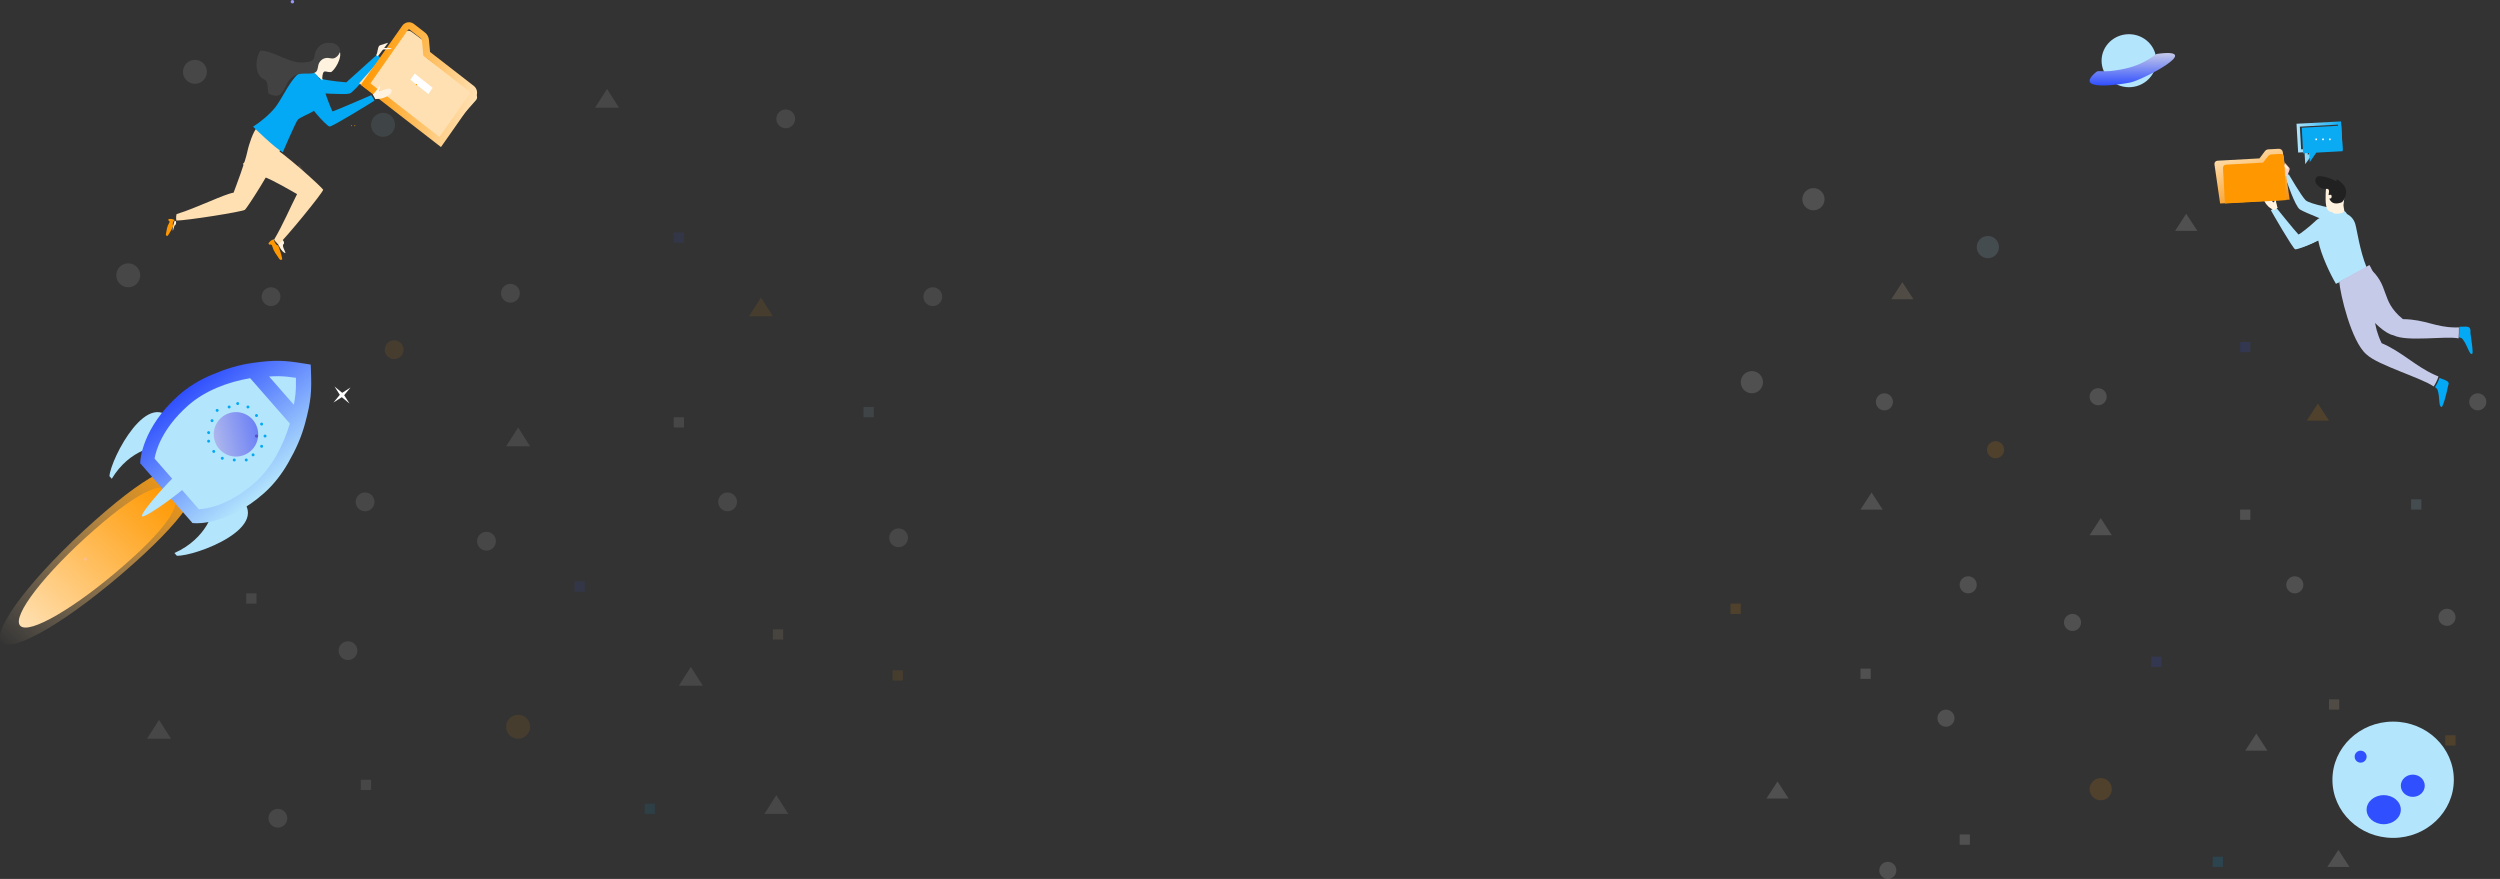 <?xml version="1.0" encoding="UTF-8"?> <svg xmlns="http://www.w3.org/2000/svg" width="1462" height="514" viewBox="0 0 1462 514" fill="none"><rect x="0" y="0" width="1462" height="514" fill="#333333" stroke="none"/> <g opacity="0.144"> <path fill-rule="evenodd" clip-rule="evenodd" d="M1060.5 110C1064.09 110 1067 112.908 1067 116.499C1067 120.089 1064.09 123 1060.5 123C1056.91 123 1054 120.089 1054 116.499C1054 112.908 1056.91 110 1060.5 110Z" fill="white"></path> <path fill-rule="evenodd" clip-rule="evenodd" d="M1024.5 217C1028.09 217 1031 219.908 1031 223.499C1031 227.089 1028.09 230 1024.5 230C1020.91 230 1018 227.089 1018 223.499C1018 219.908 1020.91 217 1024.5 217Z" fill="white"></path> <path fill-rule="evenodd" clip-rule="evenodd" d="M1162.5 138C1166.09 138 1169 140.909 1169 144.5C1169 148.091 1166.09 151 1162.5 151C1158.91 151 1156 148.091 1156 144.5C1156 140.909 1158.91 138 1162.5 138Z" fill="#B0E4FB"></path> <path fill-rule="evenodd" clip-rule="evenodd" d="M1167 258C1169.76 258 1172 260.24 1172 263C1172 265.763 1169.76 268 1167 268C1164.24 268 1162 265.763 1162 263C1162 260.24 1164.24 258 1167 258Z" fill="#FF9800"></path> <path fill-rule="evenodd" clip-rule="evenodd" d="M1102 230C1104.76 230 1107 232.238 1107 234.998C1107 237.762 1104.76 240 1102 240C1099.24 240 1097 237.762 1097 234.998C1097 232.238 1099.24 230 1102 230Z" fill="white"></path> <path fill-rule="evenodd" clip-rule="evenodd" d="M1151 337C1153.76 337 1156 339.24 1156 342C1156 344.763 1153.76 347 1151 347C1148.24 347 1146 344.763 1146 342C1146 339.24 1148.24 337 1151 337Z" fill="white"></path> <path fill-rule="evenodd" clip-rule="evenodd" d="M1227 227C1229.76 227 1232 229.237 1232 232C1232 234.76 1229.76 237 1227 237C1224.24 237 1222 234.76 1222 232C1222 229.237 1224.24 227 1227 227Z" fill="white"></path> <path fill-rule="evenodd" clip-rule="evenodd" d="M1369 135C1371.76 135 1374 137.24 1374 140C1374 142.763 1371.76 145 1369 145C1366.24 145 1364 142.763 1364 140C1364 137.24 1366.24 135 1369 135Z" fill="white"></path> <path fill-rule="evenodd" clip-rule="evenodd" d="M1138 415C1140.76 415 1143 417.24 1143 420C1143 422.76 1140.76 425 1138 425C1135.24 425 1133 422.76 1133 420C1133 417.24 1135.24 415 1138 415Z" fill="white"></path> <path fill-rule="evenodd" clip-rule="evenodd" d="M1449 230C1451.76 230 1454 232.238 1454 235.002C1454 237.762 1451.76 240 1449 240C1446.24 240 1444 237.762 1444 235.002C1444 232.238 1446.24 230 1449 230Z" fill="white"></path> <path fill-rule="evenodd" clip-rule="evenodd" d="M1342 337C1344.76 337 1347 339.24 1347 342C1347 344.763 1344.76 347 1342 347C1339.24 347 1337 344.763 1337 342C1337 339.24 1339.24 337 1342 337Z" fill="white"></path> <path fill-rule="evenodd" clip-rule="evenodd" d="M1431 356C1433.76 356 1436 358.238 1436 361.002C1436 363.762 1433.76 366 1431 366C1428.24 366 1426 363.762 1426 361.002C1426 358.238 1428.24 356 1431 356Z" fill="white"></path> <path fill-rule="evenodd" clip-rule="evenodd" d="M1012 353H1018V359H1012V353Z" fill="#FF9800"></path> <path fill-rule="evenodd" clip-rule="evenodd" d="M1410 292H1416V298H1410V292Z" fill="#B0E4FB"></path> <path fill-rule="evenodd" clip-rule="evenodd" d="M1228.5 303L1231.75 307.999L1235 313H1222L1225.25 307.999L1228.5 303Z" fill="white"></path> <path fill-rule="evenodd" clip-rule="evenodd" d="M1319.5 429L1326 439H1313L1319.5 429Z" fill="white"></path> <path fill-rule="evenodd" clip-rule="evenodd" d="M1039.5 457L1046 467H1033L1039.5 457Z" fill="white"></path> <path fill-rule="evenodd" clip-rule="evenodd" d="M1430 430H1436V436H1430V430Z" fill="#FF9800"></path> <path fill-rule="evenodd" clip-rule="evenodd" d="M1294 501H1300V507H1294V501Z" fill="#03A9F4"></path> <path fill-rule="evenodd" clip-rule="evenodd" d="M1310 298H1316V304H1310V298Z" fill="white"></path> <path fill-rule="evenodd" clip-rule="evenodd" d="M1367.5 497L1374 507H1361L1367.5 497Z" fill="white"></path> <path fill-rule="evenodd" clip-rule="evenodd" d="M1258 384H1264V390H1258V384Z" fill="#304FFE"></path> <path fill-rule="evenodd" clip-rule="evenodd" d="M1228.5 455C1232.09 455 1235 457.911 1235 461.499C1235 465.089 1232.09 468 1228.5 468C1224.91 468 1222 465.089 1222 461.499C1222 457.911 1224.91 455 1228.5 455Z" fill="#FF9800"></path> <path fill-rule="evenodd" clip-rule="evenodd" d="M1104 504C1106.76 504 1109 506.24 1109 509C1109 511.76 1106.76 514 1104 514C1101.24 514 1099 511.76 1099 509C1099 506.24 1101.24 504 1104 504Z" fill="white"></path> <path fill-rule="evenodd" clip-rule="evenodd" d="M1212 359C1214.76 359 1217 361.238 1217 364.002C1217 366.762 1214.76 369 1212 369C1209.24 369 1207 366.762 1207 364.002C1207 361.238 1209.24 359 1212 359Z" fill="white"></path> <path fill-rule="evenodd" clip-rule="evenodd" d="M1088 391H1094V397H1088V391Z" fill="white"></path> <path fill-rule="evenodd" clip-rule="evenodd" d="M1355.5 236L1362 246H1349L1352.25 241L1355.5 236Z" fill="#FF9800"></path> <path fill-rule="evenodd" clip-rule="evenodd" d="M1146 488H1152V494H1146V488Z" fill="white"></path> <path fill-rule="evenodd" clip-rule="evenodd" d="M1362 409H1368V415H1362V409Z" fill="#FFE0B2"></path> <path fill-rule="evenodd" clip-rule="evenodd" d="M1094.5 288L1097.75 293L1101 298H1088L1091.25 293L1094.5 288Z" fill="white"></path> <path fill-rule="evenodd" clip-rule="evenodd" d="M1112.5 165L1119 175H1106L1112.5 165Z" fill="#FFE0B2"></path> <path fill-rule="evenodd" clip-rule="evenodd" d="M1310 200H1316V206H1310V200Z" fill="#304FFE"></path> <path fill-rule="evenodd" clip-rule="evenodd" d="M1278.5 125L1281.75 130L1285 135H1272L1275.25 130L1278.5 125Z" fill="white"></path> </g> <ellipse cx="1245" cy="35.5" rx="16" ry="15.5" fill="#B3E5FC"></ellipse> <path fill-rule="evenodd" clip-rule="evenodd" d="M1245.96 48.214C1240.33 49.396 1212.04 53.729 1225.68 42.247C1226.36 41.672 1226.93 41.57 1227.81 41.611C1232.29 41.815 1235.52 41.656 1242.29 40.236C1249.21 38.785 1255.22 35.969 1260.21 32.161C1260.85 31.671 1261.19 31.534 1261.99 31.431C1289.29 27.939 1252.83 46.773 1245.96 48.214Z" fill="url(#paint0_linear_106_16768)"></path> <ellipse cx="1399.5" cy="456" rx="35.5" ry="34" fill="#B3E5FC"></ellipse> <circle cx="1380.5" cy="442.5" r="3.5" fill="#304FFE"></circle> <ellipse cx="1411" cy="459.5" rx="7" ry="6.5" fill="#304FFE"></ellipse> <ellipse cx="1394" cy="473.5" rx="10" ry="8.5" fill="#304FFE"></ellipse> <g opacity="0.099"> <path fill-rule="evenodd" clip-rule="evenodd" d="M114.001 35C117.865 35 121 38.132 121 41.999C121 45.865 117.865 49 114.001 49C110.135 49 107 45.865 107 41.999C107 38.132 110.135 35 114.001 35Z" fill="white"></path> <path fill-rule="evenodd" clip-rule="evenodd" d="M75.001 154C78.868 154 82 157.132 82 160.999C82 164.865 78.868 168 75.001 168C71.135 168 68 164.865 68 160.999C68 157.132 71.135 154 75.001 154Z" fill="white"></path> <path fill-rule="evenodd" clip-rule="evenodd" d="M224.001 66C227.868 66 231 69.133 231 73C231 76.867 227.868 80 224.001 80C220.135 80 217 76.867 217 73C217 69.133 220.135 66 224.001 66Z" fill="#B0E4FB"></path> <path fill-rule="evenodd" clip-rule="evenodd" d="M230.498 199C233.538 199 236 201.464 236 204.5C236 207.539 233.538 210 230.498 210C227.462 210 225 207.539 225 204.5C225 201.464 227.462 199 230.498 199Z" fill="#FF9800"></path> <path fill-rule="evenodd" clip-rule="evenodd" d="M158.5 168C161.536 168 164 170.462 164 173.498C164 176.538 161.536 179 158.5 179C155.461 179 153 176.538 153 173.498C153 170.462 155.461 168 158.5 168Z" fill="white"></path> <path fill-rule="evenodd" clip-rule="evenodd" d="M213.5 288C216.536 288 219 290.464 219 293.5C219 296.539 216.536 299 213.5 299C210.461 299 208 296.539 208 293.5C208 290.464 210.461 288 213.5 288Z" fill="white"></path> <path fill-rule="evenodd" clip-rule="evenodd" d="M298.5 166C301.536 166 304 168.461 304 171.5C304 174.536 301.536 177 298.5 177C295.464 177 293 174.536 293 171.5C293 168.461 295.464 166 298.5 166Z" fill="white"></path> <path fill-rule="evenodd" clip-rule="evenodd" d="M459.5 64C462.536 64 465 66.464 465 69.5C465 72.539 462.536 75 459.5 75C456.464 75 454 72.539 454 69.5C454 66.464 456.464 64 459.5 64Z" fill="white"></path> <path fill-rule="evenodd" clip-rule="evenodd" d="M203.498 375C206.538 375 209 377.464 209 380.5C209 383.536 206.538 386 203.498 386C200.462 386 198 383.536 198 380.5C198 377.464 200.462 375 203.498 375Z" fill="white"></path> <path fill-rule="evenodd" clip-rule="evenodd" d="M545.5 168C548.536 168 551 170.462 551 173.502C551 176.538 548.536 179 545.5 179C542.461 179 540 176.538 540 173.502C540 170.462 542.461 168 545.5 168Z" fill="white"></path> <path fill-rule="evenodd" clip-rule="evenodd" d="M425.5 288C428.536 288 431 290.464 431 293.5C431 296.539 428.536 299 425.5 299C422.461 299 420 296.539 420 293.5C420 290.464 422.461 288 425.5 288Z" fill="white"></path> <path fill-rule="evenodd" clip-rule="evenodd" d="M525.5 309C528.536 309 531 311.462 531 314.502C531 317.538 528.536 320 525.5 320C522.461 320 520 317.538 520 314.502C520 311.462 522.461 309 525.5 309Z" fill="white"></path> <path fill-rule="evenodd" clip-rule="evenodd" d="M62 305H68V311H62V305Z" fill="#FF9800"></path> <path fill-rule="evenodd" clip-rule="evenodd" d="M505 238H511V244H505V238Z" fill="#B0E4FB"></path> <path fill-rule="evenodd" clip-rule="evenodd" d="M303 250L306.502 255.499L310 261H296L299.498 255.499L303 250Z" fill="white"></path> <path fill-rule="evenodd" clip-rule="evenodd" d="M403.998 390L411 401H397L403.998 390Z" fill="white"></path> <path fill-rule="evenodd" clip-rule="evenodd" d="M92.998 421L100 432H86L92.998 421Z" fill="white"></path> <path fill-rule="evenodd" clip-rule="evenodd" d="M522 392H528V398H522V392Z" fill="#FF9800"></path> <path fill-rule="evenodd" clip-rule="evenodd" d="M377 470H383V476H377V470Z" fill="#03A9F4"></path> <path fill-rule="evenodd" clip-rule="evenodd" d="M394 244H400V250H394V244Z" fill="white"></path> <path fill-rule="evenodd" clip-rule="evenodd" d="M453.998 465L461 476H447L453.998 465Z" fill="white"></path> <path fill-rule="evenodd" clip-rule="evenodd" d="M336 340H342V346H336V340Z" fill="#304FFE"></path> <path fill-rule="evenodd" clip-rule="evenodd" d="M303.001 418C306.868 418 310 421.135 310 424.999C310 428.865 306.868 432 303.001 432C299.135 432 296 428.865 296 424.999C296 421.135 299.135 418 303.001 418Z" fill="#FF9800"></path> <path fill-rule="evenodd" clip-rule="evenodd" d="M162.502 473C165.538 473 168 475.464 168 478.5C168 481.536 165.538 484 162.502 484C159.462 484 157 481.536 157 478.5C157 475.464 159.462 473 162.502 473Z" fill="white"></path> <path fill-rule="evenodd" clip-rule="evenodd" d="M284.502 311C287.538 311 290 313.462 290 316.502C290 319.538 287.538 322 284.502 322C281.462 322 279 319.538 279 316.502C279 313.462 281.462 311 284.502 311Z" fill="white"></path> <path fill-rule="evenodd" clip-rule="evenodd" d="M144 347H150V353H144V347Z" fill="white"></path> <path fill-rule="evenodd" clip-rule="evenodd" d="M445.002 174L452 185H438L441.501 179.5L445.002 174Z" fill="#FF9800"></path> <path fill-rule="evenodd" clip-rule="evenodd" d="M211 456H217V462H211V456Z" fill="white"></path> <path fill-rule="evenodd" clip-rule="evenodd" d="M452 368H458V374H452V368Z" fill="#FFE0B2"></path> <path fill-rule="evenodd" clip-rule="evenodd" d="M155.002 233L158.499 238.5L162 244H148L151.501 238.5L155.002 233Z" fill="white"></path> <path fill-rule="evenodd" clip-rule="evenodd" d="M174.998 96L182 107H168L174.998 96Z" fill="#FFE0B2"></path> <path fill-rule="evenodd" clip-rule="evenodd" d="M394 136H400V142H394V136Z" fill="#304FFE"></path> <path fill-rule="evenodd" clip-rule="evenodd" d="M354.998 52L358.499 57.5L362 63H348L351.498 57.5L354.998 52Z" fill="white"></path> </g> <path fill-rule="evenodd" clip-rule="evenodd" d="M0.952 375.611C7.106 382.649 41.42 362.254 77.592 330.057C95.526 314.096 105.841 302.42 110.934 293.847C116.115 285.126 115.895 279.614 112.79 276.067C109.687 272.517 104.294 271.61 95.073 275.709C86.005 279.741 73.237 288.61 55.304 304.572C19.131 336.77 -5.203 368.573 0.952 375.611Z" fill="url(#paint1_linear_106_16768)"></path> <path fill-rule="evenodd" clip-rule="evenodd" d="M11.775 365.886C16.741 371.482 44.215 355.452 73.139 330.085C87.48 317.509 95.72 308.299 99.778 301.529C103.906 294.641 103.709 290.275 101.205 287.455C98.701 284.633 94.367 283.894 86.978 287.109C79.714 290.267 69.494 297.247 55.154 309.823C26.231 335.191 6.808 360.292 11.775 365.886Z" fill="url(#paint2_linear_106_16768)"></path> <path d="M95.292 262.306C92.812 259.48 75.651 262.736 65.364 280C65.06 279.657 64 278.446 64 278.446C64.735 268.331 87.347 224.115 102 247.97C101.491 252.204 95.292 262.306 95.292 262.306Z" fill="#B3E5FC"></path> <path d="M102 323.395C102.31 323.749 103.399 324.988 103.399 324.988C113.742 325.528 161.425 308.039 139.133 290C134.78 289.981 123.753 295.034 123.753 295.034C126.3 297.932 120.804 315.074 102 323.395Z" fill="#B3E5FC"></path> <path d="M101.839 322.116L101.789 322.06C101.931 322.002 102.071 321.944 102.211 321.884C102.087 321.962 101.963 322.04 101.839 322.116Z" fill="#FD9B5B"></path> <path d="M175.521 247L149 217.2C162.286 215.357 167.374 215.756 178.856 217.585C179.256 229.106 179.022 234.161 175.521 247Z" fill="#B3E5FC"></path> <path d="M176 247.412C171.974 262.166 164.553 276.578 153.383 286.387C133.058 304.232 115.655 302.981 115.655 302.981C111.764 298.593 101.329 286.821 101.329 286.821C101.329 286.821 90.892 275.05 87 270.66C87 270.66 87.921 253.323 108.25 235.476C119.416 225.668 134.711 220.139 149.924 218L176 247.412Z" fill="#B3E5FC"></path> <path fill-rule="evenodd" clip-rule="evenodd" d="M168.593 270.566C164.755 277.272 160.063 283.359 154.473 288.334C133.155 307.314 114.361 305.986 114.242 305.977L114.242 305.977L112.564 305.875L111.449 304.598L97.284 288.397L83.117 272.197L82 270.92L82.109 269.229L82.109 269.227C82.124 268.976 83.223 250.084 104.485 231.161C110.096 226.163 116.657 222.222 123.699 219.226C132.102 215.653 139.43 213.405 147.739 212.232C154.453 211.285 159.13 210.914 163.631 211.016C168.1 211.119 172.302 211.693 178.113 212.634L181.73 213.221L181.855 216.914C182.058 222.849 182.098 227.127 181.642 231.616C181.182 236.134 180.236 240.771 178.466 247.374C176.277 255.544 173.152 262.601 168.593 270.566ZM169.509 247.702L146.299 221.158C139.646 222.29 133.033 224.129 126.854 226.756C120.567 229.43 114.752 232.911 109.84 237.286C94.549 250.895 91.139 263.786 90.395 268.176L103.354 282.994L116.308 297.811C120.713 297.612 133.803 295.802 149.098 282.185C154.036 277.789 158.186 272.405 161.583 266.472C164.935 260.612 167.567 254.221 169.509 247.702ZM171.84 236.733L157.377 220.192C159.58 220.029 161.542 219.974 163.443 220.016C166.504 220.086 169.466 220.408 173.06 220.938C173.133 224.603 173.081 227.608 172.769 230.68C172.574 232.591 172.276 234.549 171.84 236.733Z" fill="url(#paint3_linear_106_16768)"></path> <path d="M147.747 245.398C152.499 250.782 151.984 258.998 146.599 263.749C141.217 268.497 133.002 267.985 128.253 262.601C123.502 257.215 124.016 249.001 129.399 244.252C134.783 239.502 142.998 240.016 147.747 245.398Z" fill="url(#paint4_linear_106_16768)"></path> <path d="M120.136 268.239C121.24 269.526 121.716 272.402 118.878 275.483C109.527 285.639 84.524 303.58 83.073 301.888C81.622 300.195 102.036 276.904 112.997 268.62C116.319 266.109 119.032 266.952 120.136 268.239Z" fill="#B3E5FC"></path> <path d="M150.574 243.649C150.932 243.333 150.966 242.785 150.65 242.427C150.334 242.069 149.786 242.035 149.428 242.351C149.068 242.667 149.034 243.213 149.352 243.573C149.668 243.931 150.214 243.967 150.574 243.649Z" fill="#03A9F4"></path> <path d="M153.281 248.819C153.735 248.663 153.975 248.171 153.819 247.719C153.665 247.267 153.173 247.025 152.719 247.181C152.267 247.335 152.027 247.827 152.181 248.281C152.337 248.731 152.829 248.973 153.281 248.819Z" fill="#03A9F4"></path> <path d="M154.946 255.864C155.424 255.894 155.834 255.532 155.864 255.054C155.894 254.578 155.532 254.166 155.054 254.136C154.578 254.106 154.166 254.47 154.136 254.946C154.106 255.424 154.468 255.836 154.946 255.864Z" fill="#03A9F4"></path> <path d="M152.62 261.777C153.05 261.987 153.566 261.809 153.778 261.381C153.988 260.951 153.81 260.433 153.38 260.223C152.952 260.013 152.432 260.189 152.222 260.619C152.012 261.049 152.19 261.567 152.62 261.777Z" fill="#03A9F4"></path> <path d="M147.351 266.572C147.667 266.932 148.213 266.966 148.573 266.648C148.931 266.332 148.965 265.786 148.649 265.426C148.333 265.068 147.785 265.034 147.427 265.35C147.069 265.666 147.035 266.214 147.351 266.572Z" fill="#03A9F4"></path> <path d="M143.181 269.281C143.337 269.733 143.829 269.973 144.281 269.819C144.733 269.663 144.973 269.171 144.819 268.719C144.663 268.267 144.171 268.027 143.719 268.181C143.267 268.335 143.027 268.829 143.181 269.281Z" fill="#03A9F4"></path> <path d="M136.136 268.948C136.106 269.424 136.468 269.834 136.946 269.864C137.424 269.894 137.834 269.532 137.864 269.054C137.894 268.576 137.532 268.166 137.054 268.136C136.576 268.106 136.166 268.47 136.136 268.948Z" fill="#03A9F4"></path> <path d="M129.223 267.618C129.013 268.048 129.189 268.568 129.619 268.778C130.049 268.988 130.567 268.81 130.777 268.38C130.987 267.95 130.809 267.432 130.381 267.222C129.951 267.012 129.433 267.19 129.223 267.618Z" fill="#03A9F4"></path> <path d="M124.426 263.351C124.068 263.667 124.034 264.213 124.35 264.573C124.668 264.931 125.214 264.967 125.572 264.649C125.932 264.333 125.966 263.785 125.648 263.427C125.332 263.069 124.786 263.035 124.426 263.351Z" fill="#03A9F4"></path> <path d="M121.719 257.181C121.267 257.337 121.027 257.829 121.181 258.281C121.337 258.733 121.829 258.975 122.281 258.819C122.733 258.665 122.975 258.171 122.819 257.719C122.663 257.267 122.171 257.027 121.719 257.181Z" fill="#03A9F4"></path> <path d="M122.054 252.136C121.578 252.108 121.166 252.47 121.136 252.948C121.106 253.424 121.468 253.836 121.946 253.864C122.424 253.896 122.834 253.532 122.864 253.056C122.894 252.578 122.532 252.166 122.054 252.136Z" fill="#03A9F4"></path> <path d="M124.381 245.223C123.951 245.013 123.433 245.191 123.223 245.619C123.013 246.049 123.189 246.567 123.619 246.779C124.049 246.987 124.567 246.809 124.777 246.381C124.987 245.951 124.809 245.433 124.381 245.223Z" fill="#03A9F4"></path> <path d="M127.65 239.428C127.334 239.068 126.786 239.034 126.428 239.35C126.068 239.666 126.034 240.214 126.352 240.574C126.668 240.932 127.214 240.966 127.574 240.65C127.932 240.334 127.966 239.786 127.65 239.428Z" fill="#03A9F4"></path> <path d="M134.818 237.719C134.664 237.267 134.17 237.027 133.72 237.181C133.266 237.335 133.026 237.829 133.182 238.281C133.336 238.733 133.828 238.973 134.28 238.819C134.732 238.663 134.974 238.173 134.818 237.719Z" fill="#03A9F4"></path> <path d="M139.864 236.054C139.894 235.578 139.532 235.166 139.054 235.136C138.578 235.106 138.166 235.47 138.136 235.946C138.106 236.424 138.47 236.836 138.946 236.864C139.424 236.896 139.836 236.532 139.864 236.054Z" fill="#03A9F4"></path> <path d="M145.778 238.38C145.988 237.952 145.81 237.432 145.38 237.222C144.952 237.012 144.432 237.19 144.222 237.62C144.012 238.048 144.19 238.568 144.62 238.778C145.048 238.988 145.568 238.81 145.778 238.38Z" fill="#03A9F4"></path> <path d="M198.722 230.881L195.59 226L200.118 229.723L205 226.59L201.277 231.119L204.408 236L199.881 232.277L195 235.41L198.722 230.881Z" fill="white"></path> <path fill-rule="evenodd" clip-rule="evenodd" d="M49.288 327.628C49.636 328.022 50.236 328.06 50.63 327.712C51.022 327.366 51.06 326.764 50.714 326.372C50.366 325.978 49.766 325.94 49.372 326.286C48.978 326.634 48.94 327.234 49.288 327.628Z" fill="url(#paint5_linear_106_16768)"></path> <path fill-rule="evenodd" clip-rule="evenodd" d="M149.288 255.63C149.634 256.022 150.234 256.06 150.628 255.714C151.022 255.366 151.06 254.766 150.712 254.372C150.366 253.978 149.764 253.94 149.37 254.288C148.978 254.636 148.94 255.236 149.288 255.63Z" fill="url(#paint6_linear_106_16768)"></path> <path d="M170.001 0.951C170.029 0.4 170.497 -0.026 171.049 0.001C171.602 0.03 172.026 0.499 171.999 1.051C171.971 1.602 171.503 2.028 170.951 1.999C170.4 1.971 169.974 1.503 170.001 0.951Z" fill="#9996FF"></path> <path d="M187.37 45.912C192.367 47.45 202.549 48.129 202.549 48.129L220.437 32L223 34.253C223 34.253 207.397 53.872 204.466 54.708C201.535 55.546 185 54.315 185 54.315L187.37 45.912Z" fill="#03A9F4"></path> <path d="M249.699 34.02L249.197 26.526C249.124 25.437 248.551 24.428 247.62 23.744L240.64 18.615C239.33 17.653 237.411 17.84 236.352 19.031L210 48.711L256.672 83L278.322 58.614C279.381 57.423 279.176 55.676 277.868 54.716L249.699 34.02Z" fill="#FFE0B2"></path> <path fill-rule="evenodd" clip-rule="evenodd" d="M250.86 23.378C250.784 22.523 250.537 21.701 250.141 20.961C249.741 20.209 249.197 19.551 248.533 19.038L242.008 13.976L242 13.975L241.884 13.884L241.88 13.891C240.821 13.121 239.565 12.863 238.372 13.067C237.194 13.269 236.083 13.919 235.297 14.97L235.296 14.978C235.282 14.995 235.281 14.997 235.278 15.002C235.274 15.01 235.265 15.025 235.208 15.106L212.153 47.992L211 49.636L212.578 50.861L256.202 84.699L257.879 86L259.111 84.242L278.052 57.222C278.831 56.112 279.118 54.789 278.957 53.547C278.787 52.271 278.153 51.067 277.088 50.243L251.479 30.377L250.86 23.378ZM246.544 22.951C246.668 23.186 246.749 23.459 246.775 23.753L247.474 31.67L247.555 32.589L248.275 33.147L274.603 53.57C274.765 53.693 274.862 53.886 274.889 54.096C274.921 54.341 274.867 54.599 274.72 54.81L257.011 80.072L216.64 48.758L238.541 17.519L238.557 17.496H238.559C238.551 17.507 238.522 17.553 238.562 17.499L238.564 17.501C238.698 17.321 238.874 17.213 239.051 17.182C239.211 17.155 239.378 17.186 239.513 17.285L239.51 17.293L239.525 17.303V17.305L246.048 22.365C246.256 22.525 246.424 22.727 246.544 22.951Z" fill="url(#paint7_linear_106_16768)"></path> <path d="M250.501 55L240 46.656L242.498 43L253 51.345L250.501 55Z" fill="white"></path> <path d="M205.451 73.181L205.818 73.453L205.549 73.819L205.182 73.549L205.451 73.181Z" fill="#FF9800"></path> <path d="M207.451 73.181L207.818 73.451L207.548 73.819L207.182 73.549L207.451 73.181Z" fill="#FF9800"></path> <path d="M243.937 49.397L243.463 49L243.064 49.604L243.538 50L243.937 49.397Z" fill="#FF9800"></path> <path d="M220 32.243C221.052 30.529 220.774 27.081 222.153 26.53C223.533 25.981 227 25 227 25L220.891 33L220 32.243Z" fill="#FFF3E0"></path> <path d="M188.602 47C188.272 45.411 188.61 42.514 189.513 41.926C190.413 41.336 192.95 42.812 194.09 41.856C195.629 40.569 197.487 37.699 198.353 35.109C199.616 31.324 199.344 28.42 194.666 27.258C190.953 26.336 187.403 27.932 185.9 31.253C184.22 34.961 184.851 39.463 184.055 40.682C183.256 41.902 182 41.999 182 41.999L188.602 47Z" fill="#FFF3E0"></path> <path d="M157.491 143.108C157.115 142.572 157.012 142.43 157 142.411C157 142.411 157.669 140.899 159.4 140.195C160.489 139.749 160.436 140.152 160.365 140.57C160.307 141.447 161.753 143.814 162.635 143.448C162.959 144.094 165.473 151.343 164.921 151.741C164.024 152.387 163.53 151.68 163.192 151.197C159.187 145.515 160.064 146.017 159.006 143.399C158.737 143.018 157.981 142.846 157.491 143.108Z" fill="#FF9800"></path> <path d="M165.818 142.795C166.78 141.997 165.284 139.095 163.402 140.281C162.968 140.554 162.481 140.749 162.002 140.828V140.83C161.925 141.696 164.701 147.941 167 148C166.86 147.186 164.603 143.438 165.818 142.795Z" fill="#FFF3E0"></path> <path d="M99.171 129.886C99.235 129.517 98.87 128.984 98.409 128.849C98.498 128.33 98.523 128.192 98.527 128.174C98.527 128.174 99.852 127.706 101.349 128.306C102.292 128.684 102.016 128.879 101.721 129.074C101.154 129.535 100.621 131.703 101.389 132.004C101.197 132.556 98.379 138.092 97.796 137.999C96.853 137.848 96.973 137.163 97.053 136.697C98.005 131.184 98.246 131.972 99.171 129.886Z" fill="#FF9800"></path> <path d="M102.396 131.632C102.841 131.577 103.379 129.362 102.619 129.26C102.445 129.238 102.282 129.15 102.154 129V129C101.881 129.45 100.629 134.04 101.108 135C101.32 134.492 101.943 131.5 102.396 131.632Z" fill="#FFF3E0"></path> <path d="M189 110.944C188.044 109.352 166.612 89.686 156.783 84C153.98 85.49 142 95.853 142 95.853C143.731 97.975 149.77 101.555 155.439 103.822C159.767 105.552 168.276 110.365 173.725 113.512C170.083 120.578 165.375 131.607 160.337 140.069C161.089 141.562 162.829 143 162.829 143C167.13 139.167 188.767 112.781 189 110.944Z" fill="#FFE0B2"></path> <path d="M149.986 75C148.216 77.025 145.756 83.428 144.511 89.254C143.265 95.078 138.084 108.7 136.609 112.654C130.662 113.712 115.634 121.351 103.242 125.23C102.797 126.812 103.101 129 103.101 129C108.748 129.01 141.864 123.857 143.251 122.666C144.637 121.476 160.132 97.559 164 87.159C162.078 84.724 149.986 75 149.986 75Z" fill="#FFE0B2"></path> <path fill-rule="evenodd" clip-rule="evenodd" d="M183.277 65.048C179.905 67.064 175.257 68.622 174.033 70.17C172.808 71.72 165.378 89 165.378 89C161.028 86.942 148 74.072 148 74.072C152.103 71.458 157.424 67.25 161.083 62.665C165.108 57.621 170.478 44.472 176.987 41.534C181.771 39.375 186.513 44.226 187.731 47.765C188.663 50.475 189 59.052 189 59.052L183.277 65.048Z" fill="#03A9F4"></path> <path fill-rule="evenodd" clip-rule="evenodd" d="M191.124 25.083C185.931 25.687 183.988 30.538 183.853 33.147C183.757 35.015 182.052 36.733 175.498 36.52C168.23 36.286 158.115 28.986 152.087 29.7C148.302 36.883 150.011 44.667 154.441 46.424C157.094 47.475 156.234 51.441 156.985 54.703C166.538 59.575 165.655 49.438 170.486 45.453C175.32 41.466 180.386 44.007 184.036 42.514C186.595 41.465 185.214 38.304 187.227 35.894C188.986 33.79 191.114 33.584 193.743 34.15C196.185 34.676 198.167 32.104 198.697 30.717C198.8 30.406 198.901 30.082 199 29.728C198.803 27.318 196.317 24.477 191.124 25.083Z" fill="#424242"></path> <path fill-rule="evenodd" clip-rule="evenodd" d="M182.974 48.17C186.2 47.328 188.891 49.685 190.06 53.719C191.155 57.498 194.157 65.071 194.527 65.172C197.479 64.174 217.138 55.638 217.138 55.638C217.528 56.129 219 58.839 219 58.839C217.745 59.718 194.461 74.078 192.753 74C191.046 73.923 177.285 59.017 178.029 54.404C178.775 49.791 180.741 48.752 182.974 48.17Z" fill="#03A9F4"></path> <path d="M219.536 58C219.995 57.761 221.947 57.967 223.844 57.388C226.691 56.52 229.838 54.491 228.796 52.486C227.754 50.482 222.354 53.813 221.871 53.161C221.458 52.606 222.616 50.436 222.315 50.038C222.015 49.641 220.732 52.448 219.674 53.407C219.05 53.973 218.821 54.859 218 55.218C218.154 55.476 219.536 58 219.536 58Z" fill="#FFF3E0"></path> <path d="M223 28.978C224.436 28.861 229.133 28.92 228.997 28.352C228.859 27.783 223.481 28.124 223.481 28.124L223 28.978Z" fill="#FFF3E0"></path> <path fill-rule="evenodd" clip-rule="evenodd" d="M1344.95 74.055L1367.3 72.874L1368.05 86.142L1352.39 86.971L1349.65 90.757L1349.44 87.127L1345.7 87.324L1344.95 74.055ZM1369.04 71L1370 87.823L1353.38 88.701L1348.1 96L1347.7 89.001L1343.96 89.199L1343 72.376L1368.12 71.049L1369.04 71Z" fill="url(#paint8_linear_106_16768)"></path> <path d="M1346.07 74.712L1369.18 73.439L1370 88.414L1354.58 89.263L1350.75 94.78L1350.46 89.491L1346.89 89.687L1346.07 74.712Z" fill="#0BABF4"></path> <path d="M1359 81.947L1358.05 82L1358 81.052L1358.95 81L1359 81.947Z" fill="white"></path> <path d="M1355 81.948L1354.05 82L1354 81.052L1354.95 81L1355 81.948Z" fill="white"></path> <path d="M1363 81.948L1362.05 82L1362 81.053L1362.95 81L1363 81.948Z" fill="white"></path> <path fill-rule="evenodd" clip-rule="evenodd" d="M1330.79 121C1330.79 121 1342.19 135.207 1344.19 137.162C1344.53 137.218 1350.96 132.302 1353.54 129.743C1354.64 128.643 1355.78 127.814 1356.9 127.336L1356.93 127.318C1358.06 126.744 1361.3 125.774 1362.78 125.154C1369.38 122.38 1375.7 125.275 1377.37 131.014C1378.49 134.896 1379.89 146.169 1384 156.424L1366.07 166C1362.94 160.731 1357.19 148.905 1355.69 140.6C1350.02 143.579 1343.02 146.128 1342.17 145.772C1340.75 145.186 1328.66 124.155 1328 122.946C1328 122.946 1330.28 121.259 1330.79 121Z" fill="#B3E5FC"></path> <path d="M1370.7 123.347C1365.33 121.951 1350.64 119.431 1348.28 117.041C1345.78 114.508 1338.48 102 1338.48 102L1336 102.635C1337.21 105.736 1342.14 120.653 1344.98 122.482C1347.82 124.31 1363.66 130.604 1367.76 131.745C1371.86 132.887 1372.61 129.89 1372.92 128.633C1373.23 127.377 1372.65 123.854 1370.7 123.347Z" fill="#B3E5FC"></path> <path d="M1321.35 92.631L1324.54 88.378C1325 87.761 1325.73 87.384 1326.54 87.338L1332.63 87.003C1333.77 86.941 1334.83 87.796 1334.99 88.913L1339 116.756L1298.32 119L1295.02 96.124C1294.86 95.005 1295.65 94.049 1296.79 93.985L1321.35 92.631Z" fill="url(#paint9_linear_106_16768)"></path> <path d="M1316.81 103.777L1316.22 103.809L1316.19 103.222L1316.78 103.191L1316.81 103.777Z" fill="#E65100"></path> <path d="M1315.81 103.777L1315.22 103.809L1315.19 103.222L1315.78 103.191L1315.81 103.777Z" fill="#E65100"></path> <path d="M1318.81 103.777L1318.22 103.809L1318.19 103.222L1318.78 103.191L1318.81 103.777Z" fill="#E65100"></path> <path d="M1364.67 121.77C1364.38 122.801 1364 124.308 1364 124.308C1365.23 125.697 1370.89 124.781 1371 123.439C1370.49 121.334 1370.16 117 1370.16 117L1364.67 121.77Z" fill="#FFF3E0"></path> <path d="M1360.18 110.897C1360.06 113.244 1359.53 120.285 1361.16 122.564C1362.49 124.437 1364.74 124.467 1368.13 122.717C1371.51 120.969 1370.78 114.267 1370.99 112.273C1371.33 109.114 1360.34 107.492 1360.18 110.897Z" fill="#FFF3E0"></path> <path d="M1370.06 107.615C1365.8 103.297 1366.04 105.487 1366.6 106.213C1362.51 103.756 1356.58 102.447 1355.2 103.223C1353.82 103.998 1353.1 106.79 1356.05 109.026C1359.01 111.263 1359.55 110.213 1361.08 110.455C1362.61 110.699 1361.79 113.296 1361.75 113.897C1361.74 114.045 1362 114.169 1362.14 114.104C1362.86 113.793 1363.23 113.795 1363.43 114.267C1363.66 114.799 1363.58 115.73 1363.02 116.013C1362.71 116.17 1362.45 116.156 1362.16 116.117C1363.94 120.58 1368.54 118.581 1369.29 118.389C1370.42 118.097 1374.31 111.932 1370.06 107.615Z" fill="#212121"></path> <path d="M1329.79 123C1329.52 122.639 1327.93 122.062 1326.66 120.891C1324.76 119.134 1323.06 116.36 1324.6 115.19C1326.14 114.019 1329.13 118.664 1329.74 118.339C1330.26 118.061 1330.15 115.927 1330.53 115.732C1330.91 115.536 1330.89 118.212 1331.36 119.363C1331.64 120.04 1331.49 120.819 1332 121.41C1331.79 121.553 1329.79 123 1329.79 123Z" fill="#FFF3E0"></path> <path d="M1337.84 102.691C1337.92 101.04 1339.55 99.177 1338.81 98.19C1338.06 97.203 1336 95 1336 95L1336.49 103L1337.84 102.691Z" fill="#F7D3C9"></path> <path d="M1337.62 99C1336.98 98.349 1334.58 96.74 1335.06 96.109C1335.55 95.477 1338 97.807 1338 97.807L1337.62 99Z" fill="#FFF3E0"></path> <path d="M1431.52 226.09C1431.69 225.131 1432.22 224.443 1431.9 223.777C1431.32 222.562 1429.44 222.092 1426.58 221C1426.01 222.958 1424.94 224.993 1424 226.367C1424.82 226.957 1425.34 227.518 1425.51 228.047C1427.05 232.941 1425.91 237.461 1427.78 237.995C1428.62 238.233 1430.8 230.1 1431.52 226.09Z" fill="#03A9F4"></path> <path d="M1444.77 195.206C1444.54 193.514 1445.1 193.104 1444.25 191.806C1443.53 190.704 1441.34 191.02 1438.12 191.117C1438.17 193.031 1438.08 195.827 1438 197.217C1439.02 197.455 1439.77 197.806 1440.15 198.313C1443.26 202.376 1443.99 207.651 1445.71 206.934C1446.53 206.594 1445.4 199.914 1444.77 195.206Z" fill="#03A9F4"></path> <path fill-rule="evenodd" clip-rule="evenodd" d="M1370 164.092C1370 164.092 1381.19 157.895 1384.73 156C1398.19 167.125 1391.46 175.451 1405.22 186.628C1418.68 186.827 1423.78 191.384 1435.95 191.495C1436.65 191.499 1437.36 191.467 1437.99 191.45C1438.05 193.28 1437.89 196.562 1437.8 197.891C1430.08 196.306 1407.68 200.089 1399.75 196.094C1389.48 194.067 1373.1 169.643 1370 164.092Z" fill="#C5CAE9"></path> <path fill-rule="evenodd" clip-rule="evenodd" d="M1385.62 155C1394.56 169.505 1382.74 179.842 1392.78 200.688C1404.23 205.456 1412.72 214.295 1423.8 219.201C1424.61 219.555 1425.31 219.901 1426 220.166C1425.42 222.141 1424.16 224.614 1423.2 226C1416.39 221.118 1390.39 213.469 1384.03 207.35C1374.96 199.896 1368.45 171.399 1368 164.704C1368 164.704 1381.63 157.083 1385.62 155Z" fill="#C5CAE9"></path> <path d="M1343.58 145.071C1342.7 144.704 1337.85 136.619 1334 130C1336 132.239 1342.65 143.815 1344.44 143.024C1346.23 142.233 1355.5 138.301 1355.98 137.961C1357.81 136.662 1357.81 133.902 1358.71 134.219C1359.61 134.537 1358.6 136.537 1359.02 139.92C1359.57 144.332 1362.89 153.796 1364.63 156.62C1366.51 159.665 1368 166 1368 166C1364.8 160.549 1358.92 148.313 1357.39 139.72C1351.6 142.801 1344.45 145.439 1343.58 145.071Z" fill="#B3E5FC"></path> <path d="M1323.37 95.097L1326.5 91.241C1326.96 90.681 1327.62 90.34 1328.34 90.3L1333.7 90.003C1334.71 89.948 1335.57 90.726 1335.63 91.741L1337 117.015L1301.13 119L1300 98.233C1299.95 97.218 1300.72 96.351 1301.72 96.295L1323.37 95.097Z" fill="#FF9800"></path> <defs> <linearGradient id="paint0_linear_106_16768" x1="1222" y1="31" x2="1222" y2="50" gradientUnits="userSpaceOnUse"> <stop stop-color="#C5CAE9"></stop> <stop offset="1" stop-color="#304FFE"></stop> </linearGradient> <linearGradient id="paint1_linear_106_16768" x1="56.134" y1="426.195" x2="156.783" y2="316.371" gradientUnits="userSpaceOnUse"> <stop stop-color="#FFE0B2" stop-opacity="0.01"></stop> <stop offset="1" stop-color="#FF9800"></stop> </linearGradient> <linearGradient id="paint2_linear_106_16768" x1="57.388" y1="247.621" x2="-22.12" y2="335.037" gradientUnits="userSpaceOnUse"> <stop stop-color="#FF9800"></stop> <stop offset="1" stop-color="#FFE0B2"></stop> </linearGradient> <linearGradient id="paint3_linear_106_16768" x1="75.713" y1="253.733" x2="122.701" y2="313.275" gradientUnits="userSpaceOnUse"> <stop stop-color="#304FFE"></stop> <stop offset="1" stop-color="#B3E5FC"></stop> </linearGradient> <linearGradient id="paint4_linear_106_16768" x1="167.701" y1="217.16" x2="109.663" y2="229.735" gradientUnits="userSpaceOnUse"> <stop stop-color="#304FFE"></stop> <stop offset="1" stop-color="#C5CAE9"></stop> </linearGradient> <linearGradient id="paint5_linear_106_16768" x1="102.451" y1="136.032" x2="-80.122" y2="278.366" gradientUnits="userSpaceOnUse"> <stop stop-color="#FF9800"></stop> <stop offset="1" stop-color="#FDD0CD"></stop> </linearGradient> <linearGradient id="paint6_linear_106_16768" x1="105.526" y1="149.512" x2="-77.068" y2="291.864" gradientUnits="userSpaceOnUse"> <stop stop-color="#504BC5"></stop> <stop offset="1" stop-color="#827CEF"></stop> </linearGradient> <linearGradient id="paint7_linear_106_16768" x1="205.222" y1="74.024" x2="270.167" y2="90.157" gradientUnits="userSpaceOnUse"> <stop stop-color="#FF9800"></stop> <stop offset="1" stop-color="#FFE0B2"></stop> </linearGradient> <linearGradient id="paint8_linear_106_16768" x1="1368.98" y1="70.854" x2="1342.95" y2="72.459" gradientUnits="userSpaceOnUse"> <stop stop-color="#0BABF4"></stop> <stop offset="1" stop-color="#B0E4FB"></stop> </linearGradient> <linearGradient id="paint9_linear_106_16768" x1="1349.93" y1="117.554" x2="1336.5" y2="77.682" gradientUnits="userSpaceOnUse"> <stop stop-color="#F48900"></stop> <stop offset="1" stop-color="#FFE0B2"></stop> </linearGradient> </defs> </svg> 